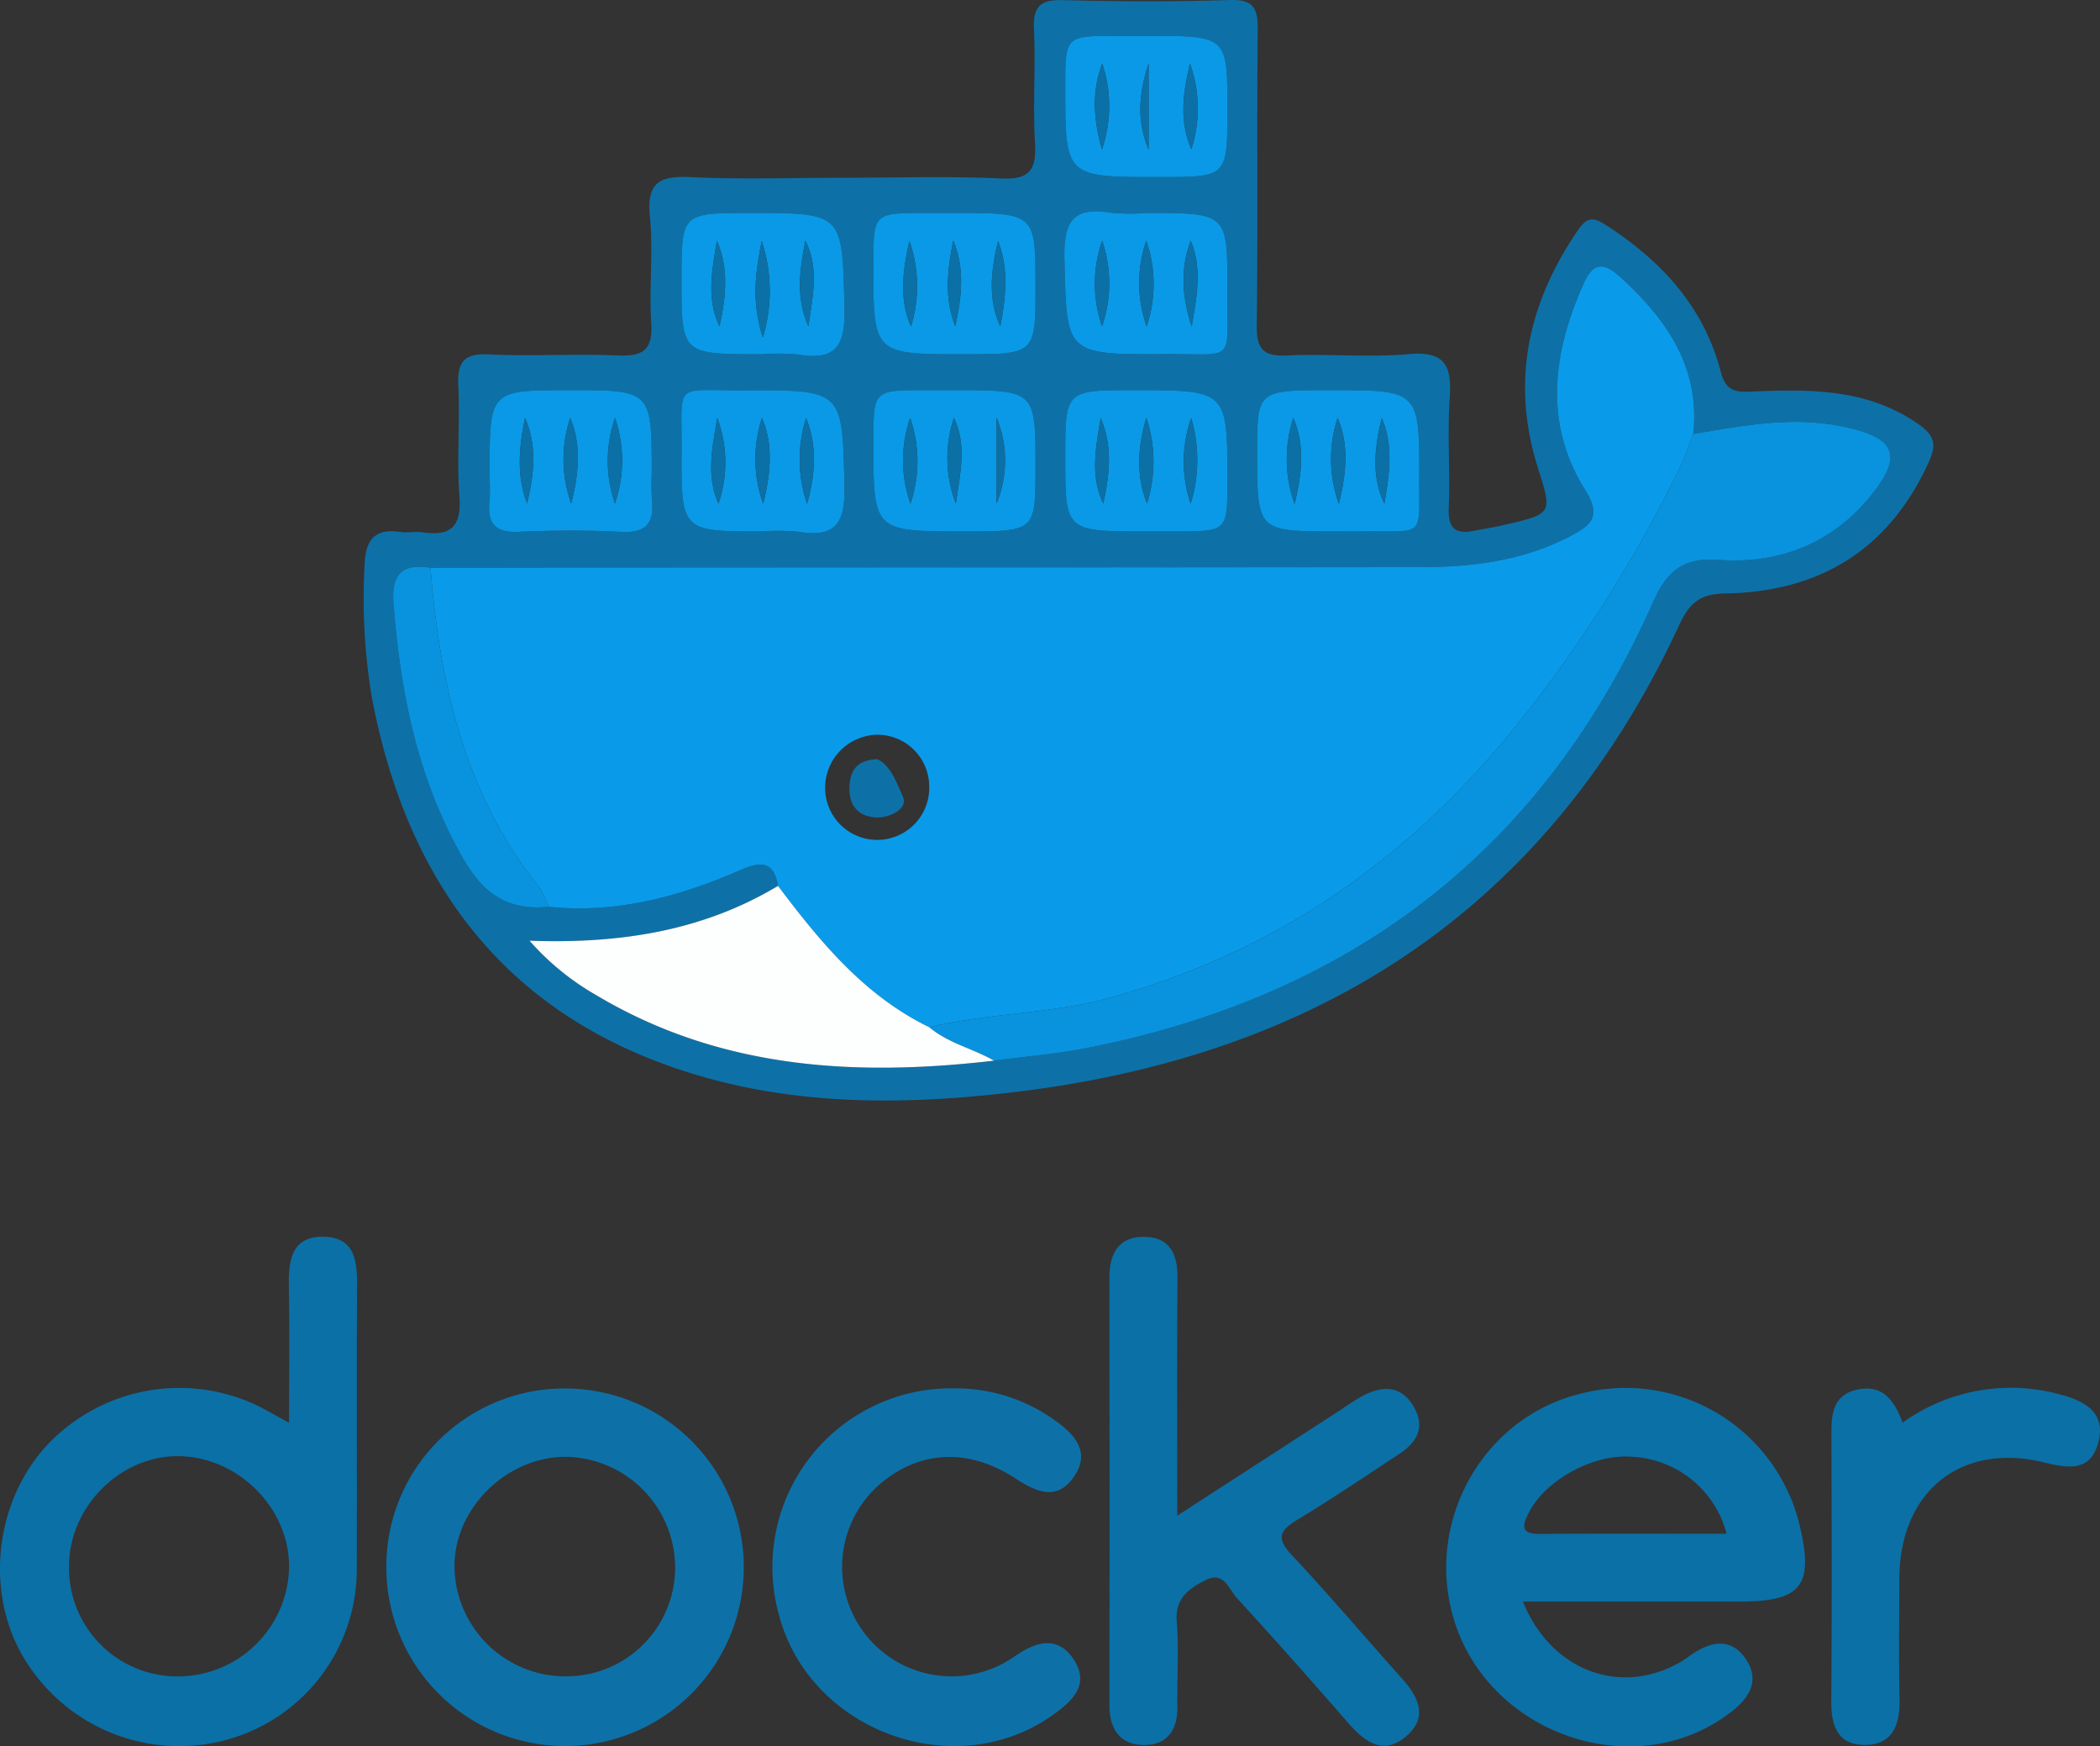 <?xml version="1.0" encoding="UTF-8" standalone="no"?>
<svg width="615.83" height="512"
     role="img"
     viewBox="-5.65 -5.65 282.388 234.775"
     version="1.1"
     id="svg11"
     xmlns="http://www.w3.org/2000/svg"
>
  <rect x="-5.65" y="-5.65" width="282.388" height="234.775" fill="#333333" stroke="none"/>
  <title
     id="title1">Docker CE logo</title>
  <defs
     id="defs1">
    <style
       id="style1">.cls-1{fill:#0d71a8}.cls-2{fill:#0b70a6}.cls-4{fill:#0993de}</style>
  </defs>
  <path
     d="m 107.639,18.25 c 7.107,0 14.226,-0.239 21.317,0.095 3.887,0.182 4.776,-1.187 4.57,-4.775 -0.294,-5.107 0.1,-10.252 -0.139,-15.365 -0.146,-3.14 1.022,-3.91 3.981,-3.835 7.434,0.188 14.88,0.225 22.31,-0.014 3.196,-0.103 3.83,1.048 3.8,3.973 -0.139,13.221 0.038,26.446 -0.132,39.667 -0.04,3.191 0.77,4.313 4.082,4.146 5.441,-0.274 10.938,0.296 16.35,-0.184 4.828,-0.43 5.82,1.485 5.522,5.787 -0.342,4.935 0.065,9.918 -0.136,14.868 -0.11,2.68 0.813,3.602 3.359,3.1 1.293,-0.254 2.6,-0.448 3.883,-0.744 6.832,-1.576 6.689,-1.54 4.717,-7.83 -3.619,-11.54 -1.283,-22.113 5.483,-31.941 1.34,-1.946 2.291,-1.505 3.945,-0.428 7.311,4.765 12.91,10.893 15.16,19.455 0.694,2.644 1.833,2.863 4.106,2.767 7.78,-0.327 15.52,-0.45 22.41,4.313 2.187,1.511 2.614,2.668 1.492,5.143 -5.365,11.838 -14.735,17.484 -27.399,17.683 -3.457,0.055 -4.824,1.357 -6.154,4.223 -17.81,38.392 -48.723,58.108 -90.047,62.888 -14.062,1.627 -28.102,1.73 -41.776,-2.291 -25.49,-7.497 -39.204,-25.435 -44.004,-50.93 a 80.902,80.902 0 0 1 -0.958,-17.776 c 0.111,-3.301 1.351,-4.902 4.807,-4.38 0.97,0.145 1.999,-0.103 2.969,0.043 3.805,0.572 5.274,-0.77 4.973,-4.806 -0.368,-4.931 0.086,-9.919 -0.15,-14.866 -0.152,-3.165 0.696,-4.402 4.083,-4.242 5.772,0.27 11.574,-0.102 17.349,0.142 3.336,0.14 4.746,-0.681 4.51,-4.313 -0.312,-4.773 0.296,-9.62 -0.182,-14.364 -0.474,-4.7 1.435,-5.497 5.573,-5.297 6.76,0.326 13.549,0.088 20.326,0.088 z m 20.377,118.688 c 4.216,-0.563 8.478,-0.899 12.643,-1.725 35.451,-7.03 61.163,-26.549 75.93,-59.803 1.825,-4.109 3.912,-6.145 8.774,-5.79 8.354,0.61 15.608,-2.276 20.892,-9.055 4.008,-5.142 2.742,-7.377 -3.728,-8.796 -7.006,-1.537 -13.695,-0.224 -20.479,0.93 0.934,-8.995 -3.575,-15.418 -9.82,-21.104 -2.126,-1.935 -3.595,-2.065 -4.864,0.751 -4.213,9.35 -5.508,18.856 0.174,27.924 2.2,3.511 0.708,4.69 -1.782,6.024 -6.267,3.357 -13.155,4.28 -20.092,4.297 q -66.71,0.156 -133.42,0.088 c -3.876,-0.624 -5.294,0.92 -4.977,4.888 0.964,12.042 3.24,23.576 9.41,34.281 2.8,4.86 6.16,6.929 11.476,6.407 9.107,0.932 17.618,-1.374 25.832,-4.969 2.704,-1.183 4.43,-1.14 4.985,2.154 -10.141,6.086 -21.32,7.804 -33.415,7.372 a 35.06,35.06 0 0 0 8.872,7.259 c 16.688,9.996 34.877,11.039 53.589,8.867 z m 20.502,-137.77 h -3.963 c -6.952,0.002 -6.952,0.002 -6.955,6.873 -0.004,12.115 -0.004,12.115 12.6,12.115 9.197,0 9.197,0 9.197,-9.088 0,-9.9 0,-9.9 -10.879,-9.9 z m 25.531,66.624 c 1.321,0 2.643,0.01 3.964,-0.002 7.956,-0.066 7.158,0.859 7.18,-7.131 0.032,-11.856 0.01,-11.856 -11.89,-11.856 -9.9,10e-4 -9.9,10e-4 -9.9,8.388 0,10.601 0,10.601 10.646,10.601 z m -25.642,0 h 3.963 c 7.025,-0.002 7.025,-0.002 7.027,-6.799 0.006,-12.19 0.006,-12.19 -12.553,-12.19 -9.243,0 -9.243,0 -9.243,9.045 0,9.944 0,9.944 10.806,9.944 z m -25.77,-18.989 h -3.963 c -6.874,0.003 -6.874,0.003 -6.876,6.952 -0.005,12.037 -0.005,12.037 12.182,12.037 9.614,0 9.614,0 9.615,-8.67 0,-10.319 0,-10.319 -10.957,-10.319 z m -25.861,18.989 a 29.482,29.482 0 0 1 4.947,0.043 c 5.267,0.909 6.298,-1.493 6.18,-6.323 -0.312,-12.703 -0.096,-12.76 -13.63,-12.691 -9.447,0.048 -8.205,-1.26 -8.262,8.01 -0.067,10.96 -0.016,10.961 10.765,10.961 z m 25.9,-42.807 h -3.964 c -6.911,0.003 -6.911,0.003 -6.913,6.915 -0.005,12.074 -0.005,12.074 12.145,12.074 9.651,0 9.651,0 9.651,-9.129 0,-9.86 0,-9.86 -10.92,-9.86 z m 25.95,0 a 29.67,29.67 0 0 1 -4.948,-0.042 c -5.251,-0.9 -6.308,1.474 -6.188,6.318 0.315,12.708 0.097,12.77 13.595,12.694 9.614,-0.055 8.225,1.34 8.296,-8.467 0.077,-10.502 0.018,-10.503 -10.755,-10.503 z m -77.68,23.818 c -10.756,0 -10.756,0 -10.755,11 0,1.322 0.107,2.653 -0.02,3.962 -0.286,2.91 0.723,4.222 3.866,4.08 4.615,-0.21 9.255,-0.234 13.867,0.005 3.388,0.176 4.446,-1.244 4.103,-4.356 a 31.822,31.822 0 0 1 -0.02,-3.466 c 0.001,-11.225 0.001,-11.225 -11.041,-11.225 z m 25.832,-4.83 a 29.412,29.412 0 0 1 4.947,0.044 c 5.276,0.913 6.293,-1.506 6.175,-6.328 -0.31,-12.699 -0.095,-12.704 -12.641,-12.704 -9.265,0 -9.265,0 -9.265,9.023 0,9.966 0,9.966 10.784,9.966 z"
     class="cls-1"
     id="path1" />
  <path
     d="m 33.223,185.612 c 0,-6.605 0.08,-12.52 -0.03,-18.431 -0.064,-3.481 0.436,-6.675 4.71,-6.575 4.289,0.1 4.482,3.437 4.463,6.823 -0.072,12.563 0.007,25.127 -0.04,37.69 a 23.743,23.743 0 0 1 -17.033,22.985 24.333,24.333 0 0 1 -27.556,-10.586 c -5.383,-8.648 -4.246,-20.832 2.669,-28.596 a 24.404,24.404 0 0 1 28.12,-5.816 c 1.337,0.615 2.603,1.383 4.697,2.506 z m -29.59,19.144 a 14.57,14.57 0 0 0 14.462,14.96 14.964,14.964 0 0 0 15.124,-14.472 c 0.19,-7.892 -6.586,-14.91 -14.613,-15.133 -7.883,-0.22 -14.883,6.627 -14.973,14.645 z m 195.501,4.899 c 3.826,9.432 13.266,12.777 21.281,8.07 0.568,-0.333 1.087,-0.747 1.638,-1.107 2.496,-1.634 5.082,-2.048 6.97,0.637 2.02,2.87 0.7,5.23 -1.833,7.199 -13.064,10.15 -33.466,2.89 -37.618,-13.412 -3.266,-12.824 4.485,-26.095 17.097,-29.274 a 24.064,24.064 0 0 1 29.7,17.717 c 1.903,8.046 0.219,10.168 -8.085,10.17 -9.572,0.003 -19.144,0 -29.15,0 z m 27.395,-9.116 a 13.859,13.859 0 0 0 -12.643,-10.346 c -5.273,-0.47 -11.838,3.174 -14.036,7.66 -0.882,1.799 -0.847,2.717 1.499,2.704 8.356,-0.046 16.712,-0.018 25.18,-0.018 z m -73.87,-2.433 22.116,-14.316 a 33.505,33.505 0 0 1 2.922,-1.852 c 2.688,-1.368 5.162,-1.306 6.804,1.6 1.538,2.721 0.352,4.74 -1.998,6.279 -4.554,2.982 -9.057,6.052 -13.72,8.856 -2.436,1.465 -2.805,2.516 -0.713,4.744 5.084,5.415 9.885,11.095 14.845,16.627 2.232,2.49 3.493,5.178 0.517,7.727 -2.935,2.514 -5.414,0.906 -7.606,-1.601 -4.997,-5.718 -10.025,-11.411 -15.16,-17.004 -1.071,-1.167 -1.73,-3.648 -4.199,-2.398 -2.252,1.14 -4.127,2.435 -3.877,5.592 0.299,3.776 0.018,7.595 0.083,11.394 0.055,3.196 -1.4,5.242 -4.591,5.18 -3.16,-0.062 -4.548,-2.193 -4.545,-5.327 q 0.03,-28.748 -0.004,-57.495 c -0.005,-3.336 1.329,-5.597 4.836,-5.49 3.257,0.101 4.344,2.323 4.32,5.444 -0.08,10.35 -0.03,20.702 -0.03,32.04 z"
     class="cls-2"
     id="path2" />
  <path
     d="m 70.376,181.007 a 24.033,24.033 0 1 1 -24.074,24.264 23.938,23.938 0 0 1 24.074,-24.264 z m 0.172,38.701 a 14.633,14.633 0 0 0 14.588,-14.86 14.933,14.933 0 0 0 -14.91,-14.656 c -8.003,0.136 -14.925,7.155 -14.76,14.969 a 14.929,14.929 0 0 0 15.082,14.547 z m 52.109,-38.715 a 22.83,22.83 0 0 1 13.46,4.239 c 2.814,1.97 4.99,4.407 2.543,7.79 -2.29,3.164 -5.06,1.836 -7.795,0.056 -6.34,-4.126 -12.928,-3.745 -18.246,0.834 a 14.717,14.717 0 0 0 16.696,24.02 19.82,19.82 0 0 0 1.682,-1.042 c 2.739,-1.876 5.617,-2.68 7.739,0.552 2.18,3.32 -0.105,5.502 -2.677,7.364 -12.968,9.39 -32.487,2.52 -36.855,-12.974 a 24.026,24.026 0 0 1 23.453,-30.839 z"
     class="cls-1"
     id="path3" />
  <path
     d="m 250.196,185.597 a 24.967,24.967 0 0 1 21.246,-3.765 c 3.237,0.852 6.168,2.421 5.055,6.482 -1.053,3.838 -3.925,3.465 -7.165,2.658 -11.27,-2.807 -19.531,3.863 -19.575,15.594 -0.02,5.441 -0.078,10.884 0.023,16.324 0.064,3.45 -1.005,6.096 -4.809,6.029 -3.57,-0.062 -4.39,-2.664 -4.366,-5.884 0.087,-11.871 0.06,-23.744 0.016,-35.617 -0.01,-2.776 0.07,-5.478 3.414,-6.242 3.493,-0.799 5.067,1.488 6.16,4.42 z"
     class="cls-2"
     id="path4" />
  <path
     fill="#099bea"
     d="m 98.971,113.44 c -0.555,-3.294 -2.282,-3.337 -4.986,-2.154 -8.214,3.595 -16.725,5.901 -25.832,4.97 a 13.1,13.1 0 0 0 -1.27,-2.58 c -10.066,-12.574 -13.397,-27.427 -14.64,-42.997 q 66.71,-0.021 133.421,-0.088 c 6.937,-0.016 13.825,-0.94 20.092,-4.297 2.49,-1.335 3.982,-2.513 1.782,-6.024 -5.682,-9.068 -4.387,-18.575 -0.174,-27.924 1.269,-2.816 2.738,-2.686 4.863,-0.751 6.246,5.686 10.755,12.109 9.82,21.105 -0.607,1.525 -1.108,3.1 -1.835,4.563 a 183.377,183.377 0 0 1 -23.44,36.437 c -14.29,17.08 -31.715,28.898 -53.24,34.799 -7.969,2.184 -16.252,2.024 -24.226,3.941 -8.735,-4.24 -14.666,-11.48 -20.335,-19 z m 13.168,-20.313 a 7.148,7.148 0 0 0 -6.836,7.083 7.003,7.003 0 1 0 13.99,-0.423 6.955,6.955 0 0 0 -7.154,-6.66 z"
     id="path5" />
  <path
     d="m 119.306,132.44 c 7.974,-1.917 16.257,-1.757 24.227,-3.941 21.524,-5.9 38.95,-17.72 53.24,-34.8 a 183.377,183.377 0 0 0 23.438,-36.436 c 0.728,-1.463 1.23,-3.038 1.836,-4.563 6.785,-1.155 13.473,-2.468 20.48,-0.93 6.47,1.418 7.736,3.653 3.728,8.795 -5.284,6.779 -12.538,9.665 -20.892,9.055 -4.862,-0.355 -6.95,1.681 -8.774,5.79 -14.767,33.254 -40.479,52.773 -75.93,59.803 -4.165,0.826 -8.427,1.162 -12.643,1.725 -2.832,-1.637 -6.15,-2.333 -8.71,-4.498 z"
     class="cls-4"
     id="path6" />
  <path
     fill="#fdfefe"
     d="m 119.306,132.44 c 2.56,2.165 5.878,2.86 8.71,4.498 -18.712,2.172 -36.9,1.13 -53.59,-8.867 a 35.06,35.06 0 0 1 -8.871,-7.259 c 12.095,0.432 23.274,-1.286 33.415,-7.372 5.67,7.52 11.601,14.76 20.336,19 z"
     id="path7" />
  <path
     fill="#0a99e6"
     d="m 148.518,-0.833 c 10.88,0 10.88,0 10.88,9.901 0,9.088 0,9.088 -9.198,9.088 -12.604,0 -12.604,0 -12.6,-12.115 0.003,-6.871 0.003,-6.872 6.955,-6.874 z m -5.988,15.272 a 17.95,17.95 0 0 0 0.04,-11.545 c -1.48,3.821 -1.142,7.684 -0.04,11.545 z m 6.27,0 V 2.913 c -1.283,3.831 -1.646,7.671 0,11.528 z m 5.566,-11.53 c -0.937,3.866 -1.472,7.734 0.188,11.507 a 17.81,17.81 0 0 0 -0.187,-11.507 z m 19.683,62.883 c -10.646,0 -10.646,0 -10.646,-10.6 0,-8.388 0,-8.388 9.9,-8.389 11.9,0 11.922,0 11.89,11.856 -0.022,7.99 0.776,7.065 -7.18,7.131 -1.322,0.011 -2.643,0.002 -3.964,0.002 z m -5.615,-3.707 c 0.936,-3.88 1.458,-7.762 -0.17,-11.555 a 17.795,17.795 0 0 0 0.17,11.555 z m 5.955,0 c 0.935,-3.88 1.458,-7.762 -0.17,-11.555 a 17.795,17.795 0 0 0 0.17,11.555 z m 5.77,-11.539 c -0.935,3.869 -1.454,7.737 0.35,11.516 0.634,-3.849 1.292,-7.688 -0.35,-11.516 z m -31.753,15.246 c -10.806,0 -10.806,0 -10.806,-9.944 0,-9.044 0,-9.044 9.244,-9.045 12.559,0 12.559,0 12.553,12.19 -0.002,6.797 -0.002,6.797 -7.027,6.799 h -3.963 z m -5.705,-3.755 c 0.858,-3.855 1.305,-7.702 -0.352,-11.505 -0.601,3.85 -1.457,7.705 0.352,11.505 z m 5.888,0.001 a 18.682,18.682 0 0 0 -0.091,-11.539 c -1.136,3.874 -1.433,7.728 0.09,11.54 z m 5.864,0.033 a 19.795,19.795 0 0 0 0.077,-11.527 17.82,17.82 0 0 0 -0.077,11.527 z m -31.815,-15.268 c 10.957,0 10.957,0 10.956,10.32 0,8.669 0,8.669 -9.615,8.669 -12.186,0 -12.186,0 -12.182,-12.037 0.003,-6.949 0.003,-6.949 6.877,-6.951 h 3.964 z m -5.856,15.239 a 17.72,17.72 0 0 0 -0.046,-11.506 17.405,17.405 0 0 0 0.046,11.506 z m 6.109,0 c 0.51,-3.85 1.543,-7.736 -0.263,-11.513 a 16.927,16.927 0 0 0 0.263,11.513 z m 5.47,-11.543 v 11.531 a 15.132,15.132 0 0 0 0,-11.531 z m -31.586,15.293 c -10.78,0 -10.832,0 -10.765,-10.961 0.057,-9.27 -1.185,-7.962 8.263,-8.01 13.533,-0.069 13.317,-0.012 13.629,12.691 0.118,4.83 -0.913,7.232 -6.18,6.323 a 29.481,29.481 0 0 0 -4.947,-0.043 z m -5.974,-15.251 c -0.649,3.842 -1.525,7.7 0.158,11.509 a 16.997,16.997 0 0 0 -0.158,-11.509 z m 6.179,11.544 c 0.935,-3.88 1.458,-7.762 -0.17,-11.555 a 17.795,17.795 0 0 0 0.17,11.555 z m 5.765,-11.542 a 18.551,18.551 0 0 0 0.128,11.54 c 1.096,-3.878 1.412,-7.734 -0.128,-11.54 z m 19.929,-27.558 c 10.92,0 10.92,0 10.92,9.86 0,9.129 0,9.129 -9.651,9.129 -12.15,0 -12.15,0 -12.146,-12.074 0.003,-6.912 0.003,-6.912 6.914,-6.915 z m -6.033,3.752 c -0.858,3.865 -1.452,7.735 0.211,11.498 a 18.382,18.382 0 0 0 -0.211,-11.498 z m 6.163,11.47 c 0.843,-3.861 1.336,-7.724 -0.269,-11.508 -0.773,3.853 -1.242,7.687 0.27,11.508 z m 5.764,-11.477 c -0.937,3.869 -1.422,7.732 0.29,11.511 0.74,-3.854 1.167,-7.69 -0.29,-11.511 z m 20.057,-3.745 c 10.773,0 10.832,0 10.755,10.503 -0.071,9.806 1.318,8.413 -8.296,8.467 -13.498,0.076 -13.28,0.014 -13.595,-12.694 -0.12,-4.844 0.937,-7.219 6.188,-6.318 a 29.67,29.67 0 0 0 4.948,0.042 z m -6.082,15.23 a 17.757,17.757 0 0 0 0.013,-11.504 17.534,17.534 0 0 0 -0.013,11.504 z m 12.053,0.04 c 0.65,-3.853 1.472,-7.71 -0.127,-11.542 -1.47,3.82 -1.132,7.683 0.127,11.541 z m -6.056,-0.032 a 17.72,17.72 0 0 0 -0.047,-11.505 17.405,17.405 0 0 0 0.047,11.505 z m -77.593,8.58 c 11.042,0 11.042,0 11.042,11.225 a 31.822,31.822 0 0 0 0.02,3.466 c 0.342,3.112 -0.716,4.532 -4.104,4.357 -4.612,-0.24 -9.252,-0.216 -13.867,-0.007 -3.143,0.143 -4.152,-1.169 -3.867,-4.079 0.128,-1.309 0.02,-2.64 0.02,-3.961 0,-11 0,-11 10.756,-11 z m -5.726,15.223 c 0.941,-3.866 1.392,-7.727 -0.274,-11.508 -0.77,3.852 -1.188,7.686 0.274,11.508 z m 5.937,0.021 c 0.978,-3.869 1.449,-7.732 -0.132,-11.518 a 17.696,17.696 0 0 0 0.132,11.518 z m 5.885,-0.014 a 17.757,17.757 0 0 0 0.013,-11.504 17.534,17.534 0 0 0 -0.013,11.504 z m 19.736,-20.059 c -10.784,0 -10.784,0 -10.784,-9.966 0,-9.023 0,-9.023 9.265,-9.023 12.546,0 12.331,0.006 12.641,12.704 0.118,4.822 -0.9,7.24 -6.175,6.328 a 29.411,29.411 0 0 0 -4.947,-0.043 z m -5.684,-3.755 c 0.858,-3.855 1.305,-7.702 -0.348,-11.505 -0.608,3.85 -1.462,7.705 0.348,11.505 z m 5.677,-11.487 c -0.696,3.84 -1.51,7.693 0.153,13 a 21.443,21.443 0 0 0 -0.153,-13 z m 6.288,11.479 c 0.518,-3.846 1.503,-7.728 -0.416,-11.511 -0.747,3.844 -1.31,7.68 0.416,11.51 z"
     id="path8" />
  <path
     d="m 52.243,70.679 c 1.243,15.57 4.574,30.423 14.64,42.997 a 13.1,13.1 0 0 1 1.27,2.58 c -5.315,0.52 -8.676,-1.549 -11.477,-6.408 -6.17,-10.705 -8.445,-22.24 -9.409,-34.281 -0.317,-3.969 1.1,-5.512 4.976,-4.888 z"
     class="cls-4"
     id="path9" />
  <path
     d="m 142.53,14.439 c -1.102,-3.861 -1.44,-7.724 0.04,-11.545 a 17.95,17.95 0 0 1 -0.04,11.545 z m 6.269,10e-4 c -1.645,-3.857 -1.282,-7.697 0,-11.528 z m 5.567,-11.531 a 17.81,17.81 0 0 1 0.188,11.507 c -1.66,-3.773 -1.125,-7.64 -0.187,-11.507 z m 14.068,59.176 a 17.795,17.795 0 0 1 -0.17,-11.555 c 1.628,3.793 1.105,7.675 0.17,11.555 z m 5.955,0 a 17.795,17.795 0 0 1 -0.17,-11.555 c 1.628,3.793 1.105,7.675 0.17,11.555 z m 5.769,-11.539 c 1.643,3.828 0.985,7.667 0.35,11.516 -1.803,-3.779 -1.284,-7.647 -0.35,-11.516 z m -37.457,11.491 c -1.81,-3.8 -0.953,-7.655 -0.352,-11.505 1.657,3.803 1.21,7.65 0.352,11.505 z m 5.888,0.001 c -1.524,-3.811 -1.227,-7.665 -0.091,-11.539 a 18.682,18.682 0 0 1 0.09,11.54 z m 5.864,0.033 a 17.82,17.82 0 0 1 0.077,-11.527 19.795,19.795 0 0 1 -0.077,11.527 z m -37.671,-0.029 a 17.405,17.405 0 0 1 -0.046,-11.506 17.72,17.72 0 0 1 0.046,11.506 z m 6.109,0 a 16.927,16.927 0 0 1 -0.263,-11.513 c 1.806,3.777 0.774,7.663 0.263,11.513 z m 5.47,-11.543 a 15.132,15.132 0 0 1 0,11.531 z m -37.56,0.042 a 16.997,16.997 0 0 1 0.158,11.509 c -1.683,-3.81 -0.807,-7.667 -0.158,-11.509 z m 6.179,11.544 a 17.795,17.795 0 0 1 -0.17,-11.555 c 1.628,3.793 1.105,7.675 0.17,11.555 z m 5.765,-11.542 c 1.54,3.806 1.224,7.662 0.128,11.54 a 18.551,18.551 0 0 1 -0.128,-11.54 z m 13.896,-23.806 a 18.382,18.382 0 0 1 0.211,11.498 c -1.663,-3.763 -1.07,-7.633 -0.211,-11.498 z m 6.163,11.47 c -1.51,-3.82 -1.042,-7.655 -0.269,-11.508 1.605,3.784 1.112,7.647 0.27,11.508 z m 5.764,-11.477 c 1.457,3.82 1.03,7.657 0.29,11.511 -1.712,-3.779 -1.227,-7.642 -0.29,-11.511 z m 13.975,11.485 a 17.534,17.534 0 0 1 0.013,-11.504 17.757,17.757 0 0 1 -0.013,11.504 z m 12.053,0.04 c -1.26,-3.86 -1.597,-7.722 -0.127,-11.542 1.6,3.831 0.778,7.689 0.127,11.541 z m -6.056,-0.032 a 17.405,17.405 0 0 1 -0.047,-11.505 17.72,17.72 0 0 1 0.047,11.505 z m -83.319,23.803 c -1.462,-3.822 -1.044,-7.656 -0.274,-11.508 1.666,3.781 1.215,7.642 0.274,11.508 z m 5.937,0.021 a 17.696,17.696 0 0 1 -0.132,-11.518 c 1.581,3.786 1.11,7.649 0.132,11.518 z m 5.885,-0.014 a 17.534,17.534 0 0 1 0.013,-11.504 17.757,17.757 0 0 1 -0.013,11.504 z m 14.053,-23.814 c -1.81,-3.8 -0.957,-7.655 -0.349,-11.505 1.653,3.803 1.206,7.65 0.348,11.505 z m 5.676,-11.487 a 21.443,21.443 0 0 1 0.153,13 c -1.662,-5.307 -0.849,-9.16 -0.153,-13 z m 6.288,11.479 c -1.726,-3.832 -1.163,-7.667 -0.416,-11.511 1.919,3.783 0.934,7.665 0.416,11.51 z"
     class="cls-2"
     id="path10" />
  <path
     d="m 112.352,96.405 c 1.88,0.955 2.663,3.398 3.429,5.1 0.718,1.6 -1.872,2.865 -3.745,2.729 -2.536,-0.186 -3.644,-1.878 -3.444,-4.427 0.166,-2.121 1.202,-3.309 3.76,-3.402 z"
     class="cls-1"
     id="path11" />
</svg>

